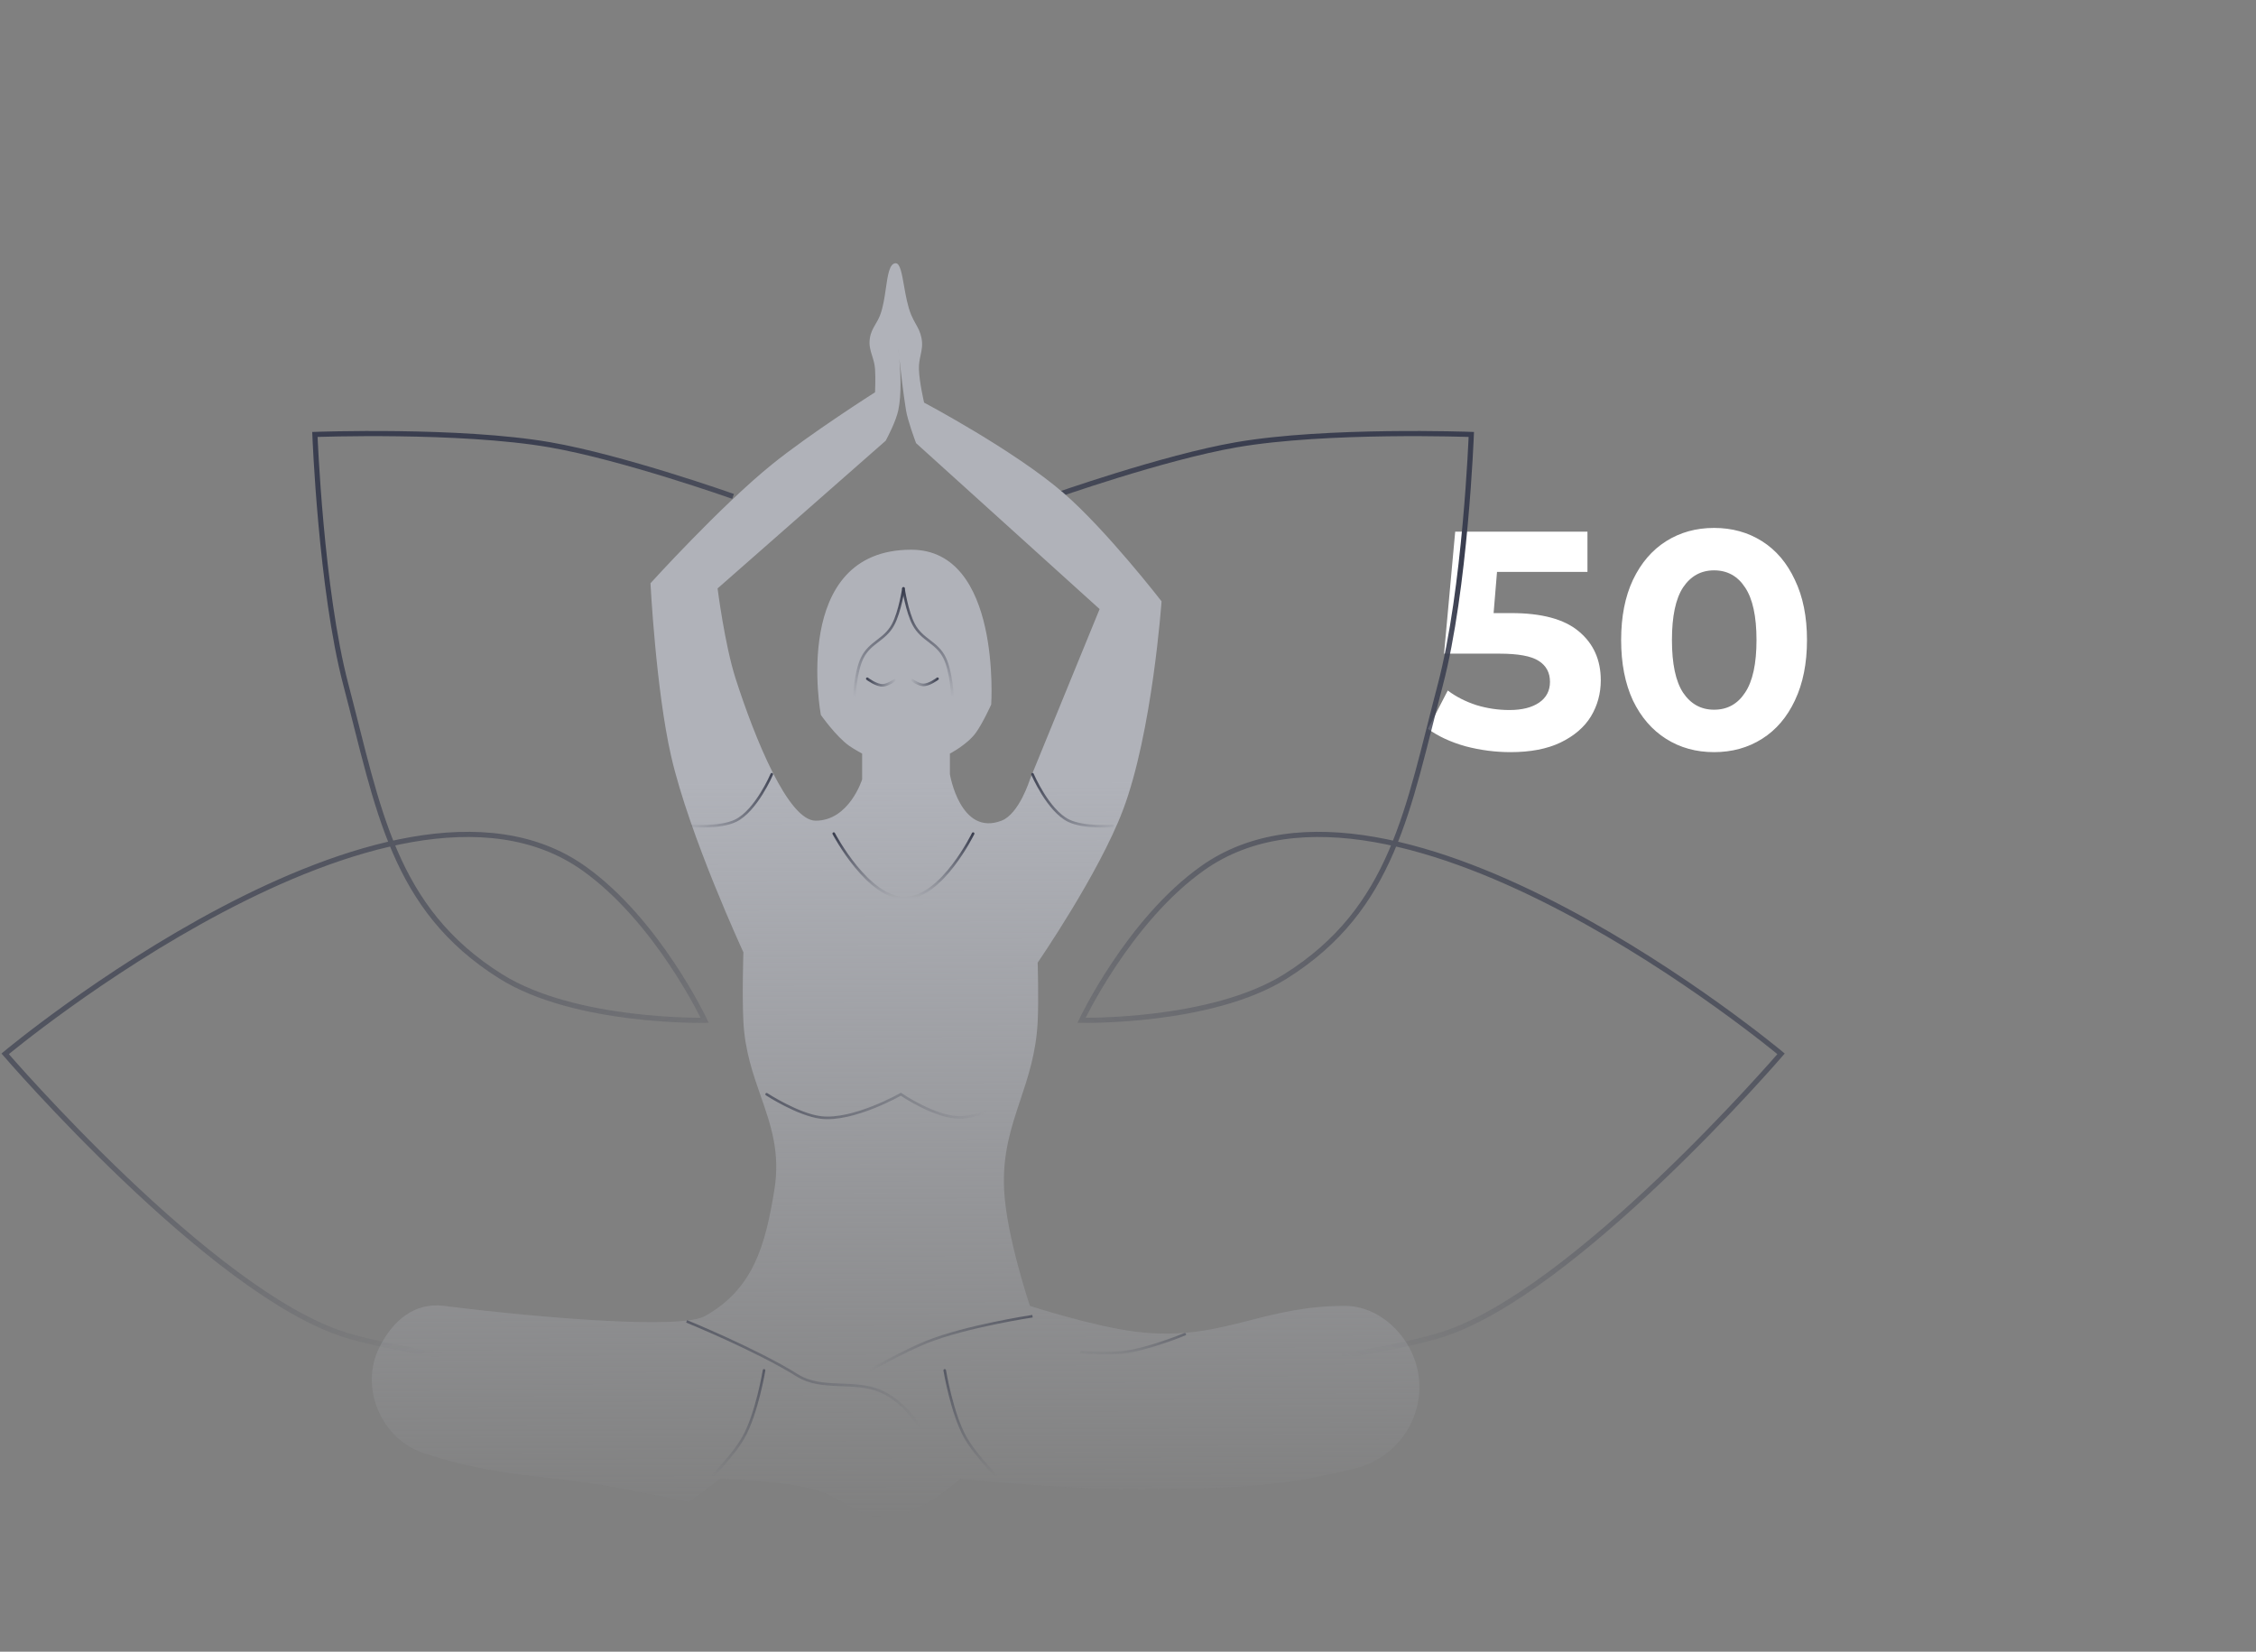 <?xml version="1.0" encoding="UTF-8"?> <svg xmlns="http://www.w3.org/2000/svg" width="437" height="320" viewBox="0 0 437 320" fill="none"><rect x="0" y="0" width="437" height="320" fill="#808080" stroke="none"/> <path d="M292.74 118.78C298.66 118.78 303.02 119.96 305.82 122.32C308.66 124.68 310.08 127.84 310.08 131.8C310.08 134.36 309.44 136.7 308.16 138.82C306.88 140.9 304.92 142.58 302.28 143.86C299.68 145.1 296.46 145.72 292.62 145.72C289.66 145.72 286.74 145.34 283.86 144.58C281.02 143.78 278.6 142.66 276.6 141.22L280.44 133.78C282.04 134.98 283.88 135.92 285.96 136.6C288.04 137.24 290.18 137.56 292.38 137.56C294.82 137.56 296.74 137.08 298.14 136.12C299.54 135.16 300.24 133.82 300.24 132.1C300.24 130.3 299.5 128.94 298.02 128.02C296.58 127.1 294.06 126.64 290.46 126.64H279.72L281.88 103H307.5V110.8H289.98L289.32 118.78H292.74ZM332.024 145.72C328.544 145.72 325.444 144.86 322.724 143.14C320.004 141.42 317.864 138.94 316.304 135.7C314.784 132.42 314.024 128.52 314.024 124C314.024 119.48 314.784 115.6 316.304 112.36C317.864 109.08 320.004 106.58 322.724 104.86C325.444 103.14 328.544 102.28 332.024 102.28C335.504 102.28 338.604 103.14 341.324 104.86C344.044 106.58 346.164 109.08 347.684 112.36C349.244 115.6 350.024 119.48 350.024 124C350.024 128.52 349.244 132.42 347.684 135.7C346.164 138.94 344.044 141.42 341.324 143.14C338.604 144.86 335.504 145.72 332.024 145.72ZM332.024 137.5C334.584 137.5 336.584 136.4 338.024 134.2C339.504 132 340.244 128.6 340.244 124C340.244 119.4 339.504 116 338.024 113.8C336.584 111.6 334.584 110.5 332.024 110.5C329.504 110.5 327.504 111.6 326.024 113.8C324.584 116 323.864 119.4 323.864 124C323.864 128.6 324.584 132 326.024 134.2C327.504 136.4 329.504 137.5 332.024 137.5Z" fill="white"></path> <path d="M86 262.67C86 262.67 74.092 260.852 67 258.67C41 250.67 1 204.17 1 204.17C1 204.17 75.625 141.769 113 168.17C127.387 178.333 136.5 197.67 136.5 197.67C136.5 197.67 111.445 198.22 97 189.17C76.047 176.043 73.295 156.58 67 132.67C62.141 114.214 61 84.17 61 84.17C61 84.17 88.975 83.136 106.5 86.17C120.692 88.627 142 96.17 142 96.17" stroke="url(#paint0_linear_454_420)"></path> <path d="M260 262.67C260 262.67 271.908 260.852 279 258.67C305 250.67 345 204.17 345 204.17C345 204.17 270.375 141.769 233 168.17C218.613 178.333 209.5 197.67 209.5 197.67C209.5 197.67 234.555 198.22 249 189.17C269.953 176.043 272.705 156.58 279 132.67C283.859 114.214 285 84.17 285 84.17C285 84.17 257.025 83.136 239.5 86.17C225.308 88.627 204 96.17 204 96.17" stroke="url(#paint1_linear_454_420)"></path> <path fill-rule="evenodd" clip-rule="evenodd" d="M86.002 253C80.251 252.281 76.121 255.83 73.502 261C69.584 268.731 73.78 278.759 82.002 281.5C91.334 284.611 98.272 285.414 105.84 286.29C110.436 286.822 115.264 287.381 121.002 288.5C125.888 289.453 133.502 291 133.502 291L139.502 286.5C139.502 286.5 150.643 286.775 157.502 288.5C159.951 289.116 161.828 290.237 163.622 291.309C166.13 292.807 168.477 294.209 172.002 294C178.193 293.633 186.002 286.5 186.002 286.5C186.002 286.5 206.701 288.619 220.002 288.5C220.933 288.492 221.844 288.484 222.735 288.477H222.735C237.79 288.355 247.396 288.276 262.502 284.5C271.176 282.331 276.573 273.698 274.502 265C272.967 258.553 267.129 253 260.502 253C253.069 253 247.48 254.428 242.066 255.811C235.462 257.498 229.117 259.119 220.002 258C211.823 256.996 199.502 253 199.502 253C199.502 253 194.938 239.491 194.502 230.5C194.164 223.551 195.878 218.417 197.637 213.146C199.151 208.613 200.698 203.978 201.002 198C201.229 193.515 201.002 186.5 201.002 186.5C201.002 186.5 212.817 169.341 217.502 157C223.21 141.962 225.002 116.5 225.002 116.5C225.002 116.5 214.363 102.739 206.002 95.5C196.502 87.276 179.002 78 179.002 78C179.002 78 178.077 74.067 178.001 71.5C177.971 70.472 178.149 69.636 178.322 68.829C178.543 67.79 178.755 66.798 178.501 65.5C178.273 64.333 177.843 63.568 177.375 62.733C177.086 62.219 176.782 61.678 176.501 61C175.809 59.326 175.435 57.201 175.108 55.341C174.688 52.952 174.345 51 173.501 51C172.3 51 171.974 53.252 171.596 55.865L171.596 55.866C171.345 57.602 171.071 59.498 170.501 61C170.226 61.726 169.897 62.289 169.582 62.828L169.582 62.828C169.116 63.625 168.682 64.367 168.501 65.5C168.284 66.862 168.601 67.867 168.937 68.934C169.179 69.704 169.432 70.507 169.502 71.5C169.625 73.253 169.502 76 169.502 76C169.502 76 156.912 84.001 149.502 90C139.521 98.08 126.002 113 126.002 113C126.002 113 127.059 133.657 130.002 146.5C133.533 161.916 144.002 184.5 144.002 184.5C144.002 184.5 143.723 192.735 144.002 198C144.297 203.588 145.853 208.045 147.353 212.339C149.311 217.95 151.173 223.284 150.002 230.5C148.266 241.19 145.968 249.741 136.502 255C132.002 257.5 106.002 255.5 86.002 253ZM171.565 85.384L139.001 114C139.001 114 140.368 124.865 142.501 131.5C146.275 143.236 152.695 159 158.001 159C164.501 159 167.001 151 167.001 151V146C167.001 146 165.431 145.158 164.501 144.5C161.907 142.663 159.001 138.5 159.001 138.5C159.001 138.5 153.001 106.5 176.501 106.5C194.001 106.5 192.001 136.5 192.001 136.5C192.001 136.5 190.351 140.156 189.001 142C187.339 144.273 184.001 146 184.001 146V150C184.001 150 186.001 162.084 194.001 159C197.439 157.675 199.501 151 199.501 151L213.001 118L177.447 85.855C177.159 85.083 175.816 81.421 175.501 79.5C174.985 76.343 174.48 71.958 174.208 69.456C174.103 68.265 174.001 67.5 174.001 67.5C174.001 67.5 174.078 68.264 174.208 69.456C174.43 71.972 174.668 76.389 174.001 79.5C173.539 81.658 171.907 84.75 171.565 85.384Z" fill="url(#paint2_linear_454_420)"></path> <path d="M133 256C133 256 146.5 261.5 154.5 266.5C159.163 269.414 165.438 267.353 170.5 269.5C177 272.257 180.5 280.5 180.5 280.5" stroke="url(#paint3_linear_454_420)" stroke-width="0.5"></path> <path d="M168.5 265.5C168.5 265.5 175.042 261.786 179.5 260C187.149 256.935 200 255 200 255" stroke="url(#paint4_linear_454_420)" stroke-width="0.5"></path> <path d="M175 114C175 114 174.335 118.49 173 121C171.378 124.05 168.506 124.391 167 127.5C165.698 130.188 165.5 135 165.5 135" stroke="url(#paint5_linear_454_420)" stroke-width="0.5" stroke-linecap="round"></path> <path d="M175 114C175 114 175.665 118.49 177 121C178.622 124.05 181.494 124.391 183 127.5C184.302 130.188 184.5 135 184.5 135" stroke="url(#paint6_linear_454_420)" stroke-width="0.5" stroke-linecap="round"></path> <path d="M161.5 161.5C161.5 161.5 168.176 174.271 175.5 174C182.538 173.74 188.5 161.5 188.5 161.5" stroke="url(#paint7_linear_454_420)" stroke-width="0.5" stroke-linecap="round"></path> <path d="M148.5 212C148.5 212 154.572 215.956 159 216.5C165.256 217.269 174.5 212 174.5 212C174.5 212 181.178 216.561 186 216.5C189.46 216.456 194.5 214 194.5 214" stroke="url(#paint8_linear_454_420)" stroke-width="0.5" stroke-linecap="round"></path> <path d="M134 160C134 160 139.496 160.466 142.5 159C146.502 157.048 149.5 150 149.5 150" stroke="url(#paint9_linear_454_420)" stroke-width="0.5" stroke-linecap="round"></path> <path d="M173.265 131.823C173.265 131.823 171.982 132.72 171.03 132.777C169.762 132.852 167.999 131.5 167.999 131.5" stroke="url(#paint10_linear_454_420)" stroke-width="0.5" stroke-linecap="round"></path> <path d="M176.694 131.801C176.694 131.801 177.89 132.637 178.776 132.689C179.957 132.76 181.6 131.5 181.6 131.5" stroke="url(#paint11_linear_454_420)" stroke-width="0.5" stroke-linecap="round"></path> <path d="M215.5 160C215.5 160 210.004 160.466 207 159C202.998 157.048 200 150 200 150" stroke="url(#paint12_linear_454_420)" stroke-width="0.5" stroke-linecap="round"></path> <path d="M137 287C137 287 141.884 282.243 144 278.5C146.614 273.876 148 265.5 148 265.5" stroke="url(#paint13_linear_454_420)" stroke-width="0.5" stroke-linecap="round"></path> <path d="M194 287C194 287 189.116 282.243 187 278.5C184.386 273.876 183 265.5 183 265.5" stroke="url(#paint14_linear_454_420)" stroke-width="0.5" stroke-linecap="round"></path> <path d="M209.5 262C209.5 262 214.395 262.345 217.5 262C222.352 261.461 229.5 258.5 229.5 258.5" stroke="url(#paint15_linear_454_420)" stroke-width="0.5" stroke-linecap="round"></path> <defs> <linearGradient id="paint0_linear_454_420" x1="31.5" y1="128" x2="109.5" y2="247" gradientUnits="userSpaceOnUse"> <stop stop-color="#3A3E4F"></stop> <stop offset="1" stop-color="#3A3E4F" stop-opacity="0"></stop> </linearGradient> <linearGradient id="paint1_linear_454_420" x1="318.5" y1="133" x2="247.5" y2="256" gradientUnits="userSpaceOnUse"> <stop stop-color="#3A3E4F"></stop> <stop offset="1" stop-color="#3A3E4F" stop-opacity="0"></stop> </linearGradient> <linearGradient id="paint2_linear_454_420" x1="173.001" y1="151.5" x2="173.482" y2="294.021" gradientUnits="userSpaceOnUse"> <stop stop-color="#B0B2B9"></stop> <stop offset="1" stop-color="#B0B2B9" stop-opacity="0"></stop> </linearGradient> <linearGradient id="paint3_linear_454_420" x1="107" y1="238.5" x2="178" y2="277" gradientUnits="userSpaceOnUse"> <stop stop-color="#3A3E4F"></stop> <stop offset="1" stop-color="#3A3E4F" stop-opacity="0"></stop> </linearGradient> <linearGradient id="paint4_linear_454_420" x1="216.5" y1="247.5" x2="169" y2="267" gradientUnits="userSpaceOnUse"> <stop stop-color="#3A3E4F"></stop> <stop offset="1" stop-color="#3A3E4F" stop-opacity="0"></stop> </linearGradient> <linearGradient id="paint5_linear_454_420" x1="170.25" y1="114" x2="170.25" y2="135" gradientUnits="userSpaceOnUse"> <stop stop-color="#3A3E4F"></stop> <stop offset="1" stop-color="#3A3E4F" stop-opacity="0"></stop> </linearGradient> <linearGradient id="paint6_linear_454_420" x1="179.75" y1="114" x2="179.75" y2="135" gradientUnits="userSpaceOnUse"> <stop stop-color="#3A3E4F"></stop> <stop offset="1" stop-color="#3A3E4F" stop-opacity="0"></stop> </linearGradient> <linearGradient id="paint7_linear_454_420" x1="175" y1="161.5" x2="175" y2="174.004" gradientUnits="userSpaceOnUse"> <stop stop-color="#3A3E4F"></stop> <stop offset="1" stop-color="#3A3E4F" stop-opacity="0"></stop> </linearGradient> <linearGradient id="paint8_linear_454_420" x1="131" y1="202.5" x2="189.5" y2="221" gradientUnits="userSpaceOnUse"> <stop stop-color="#3A3E4F"></stop> <stop offset="1" stop-color="#3A3E4F" stop-opacity="0"></stop> </linearGradient> <linearGradient id="paint9_linear_454_420" x1="150" y1="148.5" x2="134" y2="162" gradientUnits="userSpaceOnUse"> <stop stop-color="#3A3E4F"></stop> <stop offset="1" stop-color="#3A3E4F" stop-opacity="0"></stop> </linearGradient> <linearGradient id="paint10_linear_454_420" x1="167.657" y1="131.193" x2="173.581" y2="132.176" gradientUnits="userSpaceOnUse"> <stop stop-color="#3A3E4F"></stop> <stop offset="1" stop-color="#3A3E4F" stop-opacity="0"></stop> </linearGradient> <linearGradient id="paint11_linear_454_420" x1="181.918" y1="131.214" x2="176.4" y2="132.13" gradientUnits="userSpaceOnUse"> <stop stop-color="#3A3E4F"></stop> <stop offset="1" stop-color="#3A3E4F" stop-opacity="0"></stop> </linearGradient> <linearGradient id="paint12_linear_454_420" x1="199.5" y1="148.5" x2="215.5" y2="162" gradientUnits="userSpaceOnUse"> <stop stop-color="#3A3E4F"></stop> <stop offset="1" stop-color="#3A3E4F" stop-opacity="0"></stop> </linearGradient> <linearGradient id="paint13_linear_454_420" x1="150" y1="253.5" x2="142.5" y2="287" gradientUnits="userSpaceOnUse"> <stop stop-color="#3A3E4F"></stop> <stop offset="1" stop-color="#3A3E4F" stop-opacity="0"></stop> </linearGradient> <linearGradient id="paint14_linear_454_420" x1="181" y1="253.5" x2="188.5" y2="287" gradientUnits="userSpaceOnUse"> <stop stop-color="#3A3E4F"></stop> <stop offset="1" stop-color="#3A3E4F" stop-opacity="0"></stop> </linearGradient> <linearGradient id="paint15_linear_454_420" x1="247" y1="252.5" x2="245.526" y2="266.482" gradientUnits="userSpaceOnUse"> <stop stop-color="#3A3E4F"></stop> <stop offset="1" stop-color="#3A3E4F" stop-opacity="0"></stop> </linearGradient> </defs> </svg> 